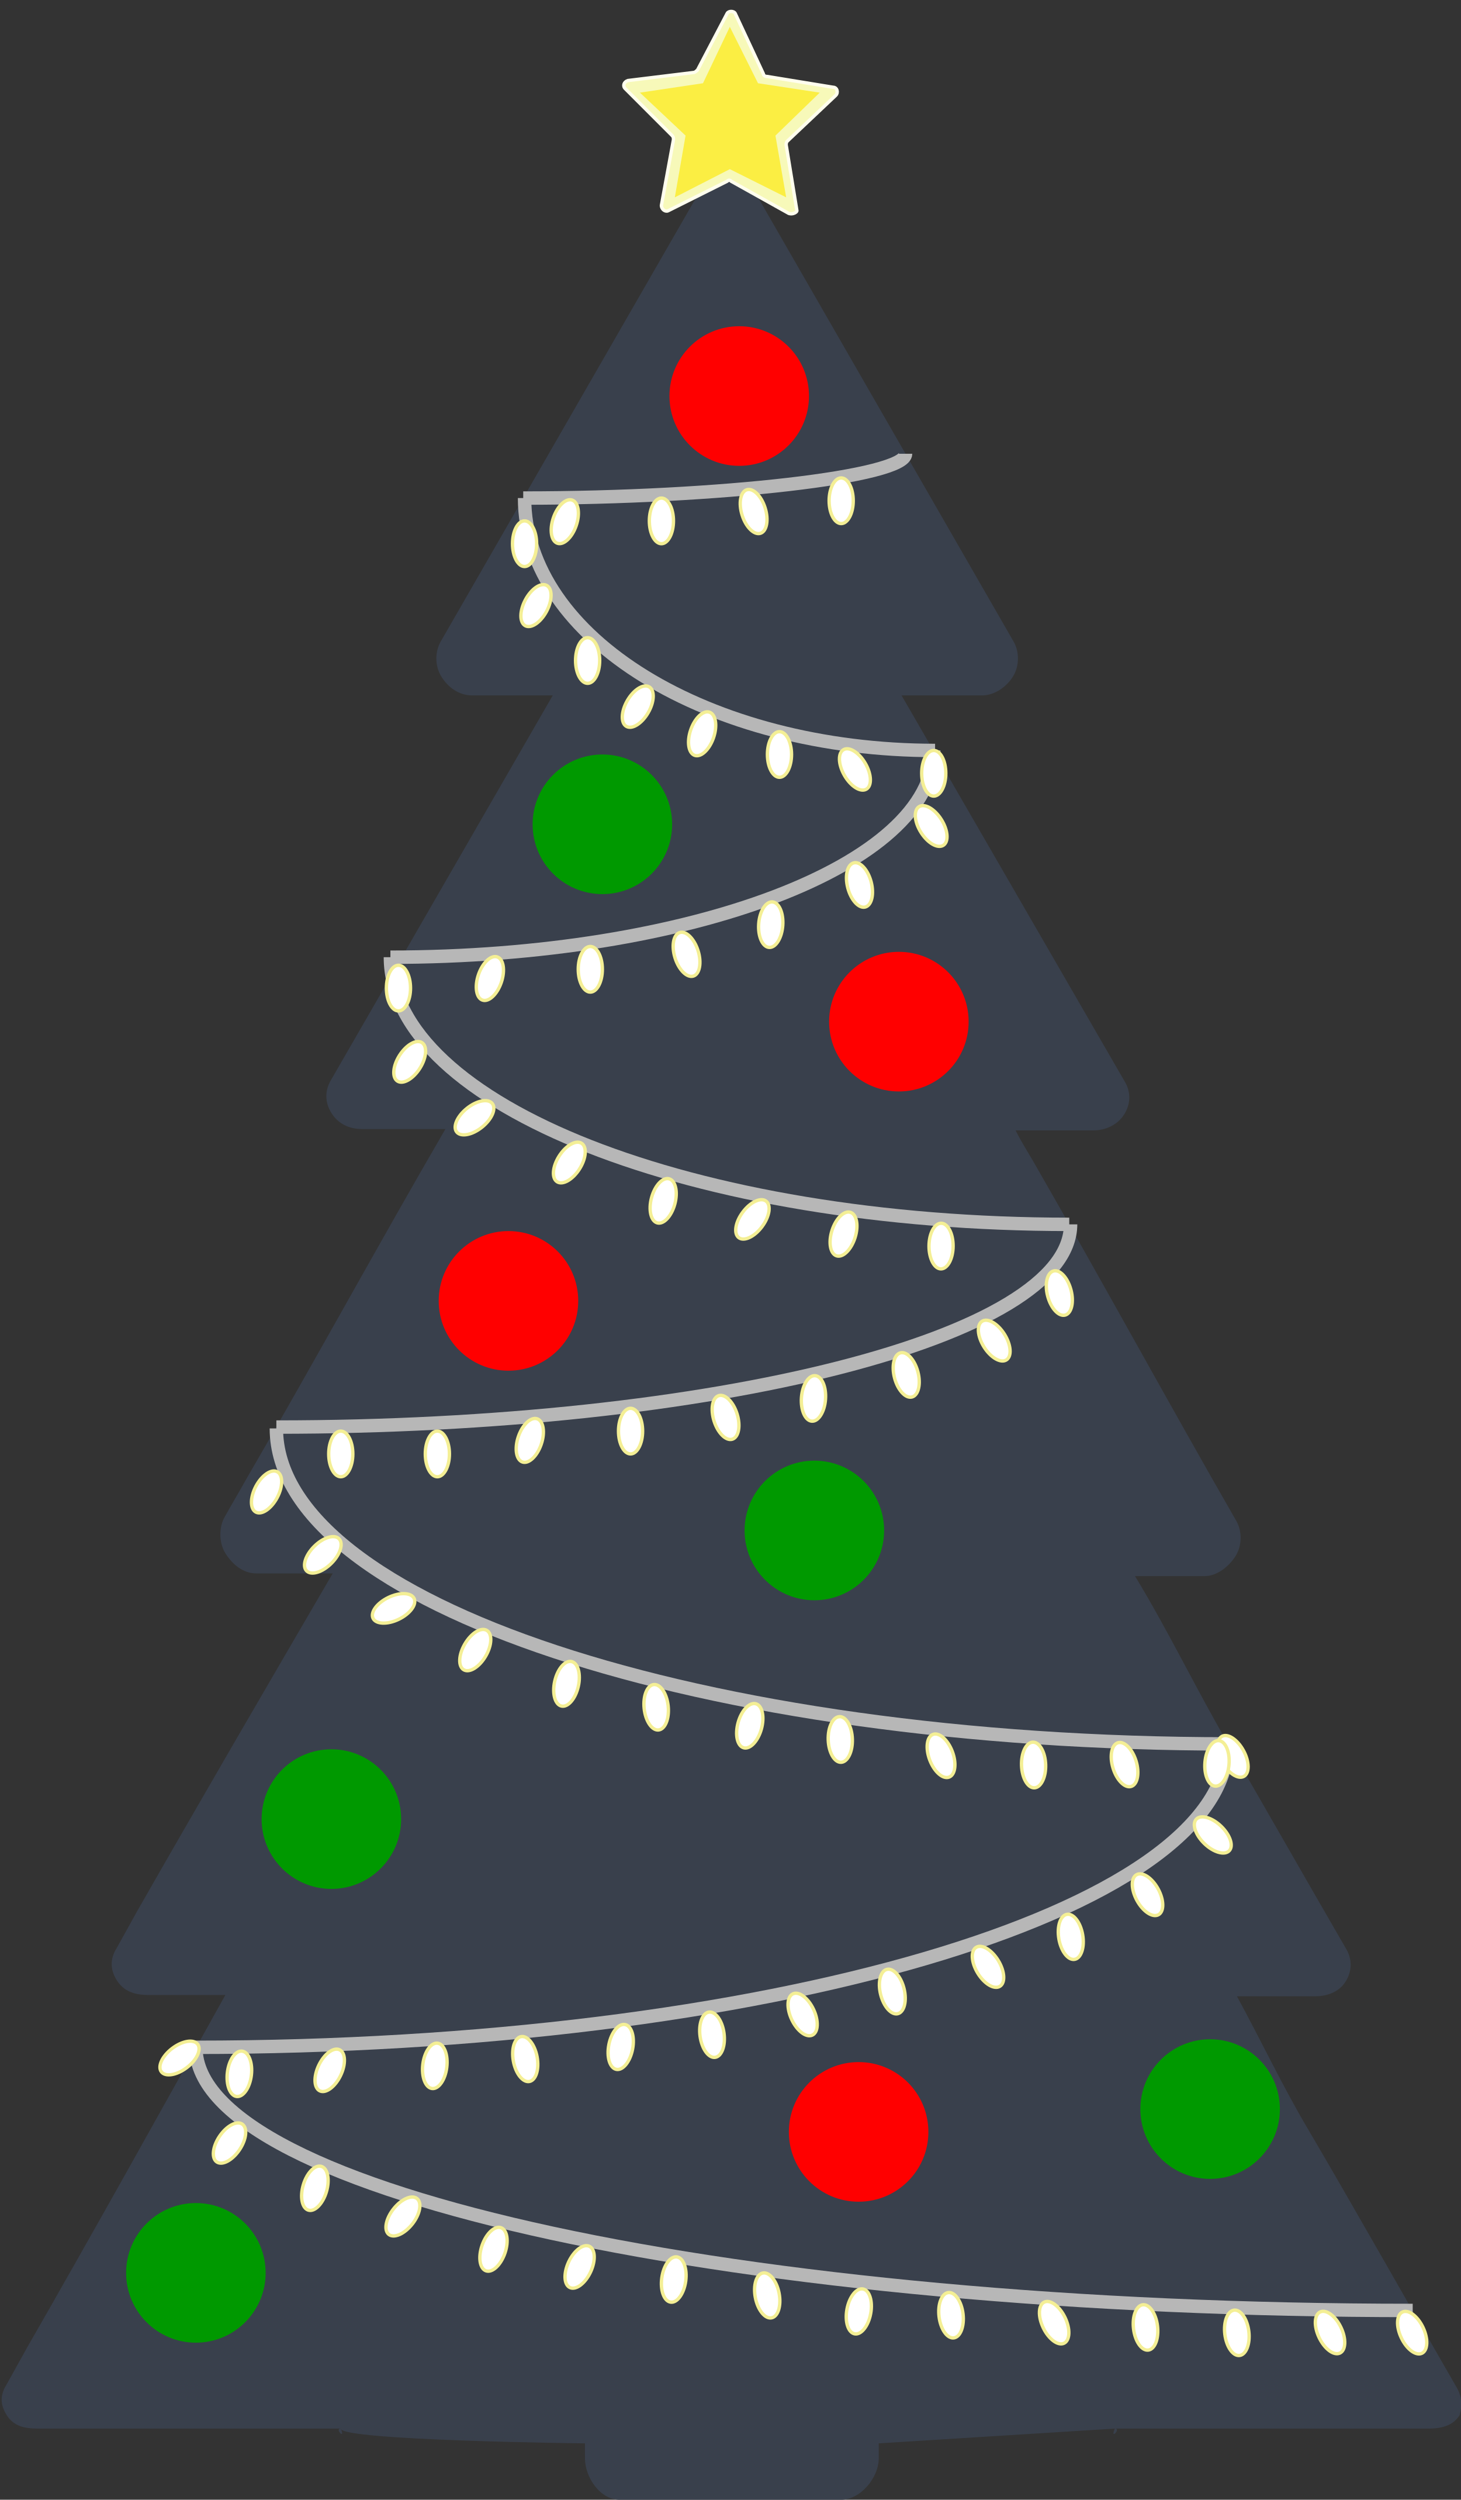 <?xml version="1.0" encoding="utf-8"?>
<!-- Generator: Adobe Illustrator 22.0.1, SVG Export Plug-In . SVG Version: 6.00 Build 0)  -->
<svg version="1.1" xmlns="http://www.w3.org/2000/svg" xmlns:xlink="http://www.w3.org/1999/xlink" x="0px" y="0px"
	 viewBox="0 0 108.9 186.2" style="enable-background:new 0 0 108.9 186.2;" xml:space="preserve">
<rect x="0" y="0" width="108.9" height="186.2" fill="#333333" stroke="none"/>
<style type="text/css">
	.st0{fill:#39404C;}
	.st1{fill:none;stroke:#B7B7B7;stroke-miterlimit:10;}
	.st2{fill:#FF0000;}
	.st3{fill:#009900;}
	.st4{fill:#FFFFFF;stroke:#F4EF95;stroke-width:0.25;stroke-miterlimit:10;}
	.st5{fill:#F7F9B9;stroke:#FFFEEE;stroke-width:0.25;stroke-miterlimit:10;}
	.st6{fill:#FBEE43;}
</style>
<g id="Layer_1">
	<path class="st0" d="M108.5,177.7c-3.7-6.4-7.3-12.8-11-19.1c-1.9-3.2-3.5-6.6-5.3-9.9H98c0.9,0,1.8-0.3,2.3-1.1
		c0.5-0.8,0.5-1.7,0-2.5c-2.9-5-5.8-10.1-8.7-15.1c-2.4-4.1-4.5-8.5-7-12.6h5.2c0.9,0,1.8-0.7,2.3-1.5c0.5-0.8,0.5-1.9,0-2.7
		c-5-8.7-9.8-17.5-14.8-26.2c-0.5-0.9-1.1-1.8-1.6-2.8h5.8c0.9,0,1.8-0.4,2.3-1.2c0.5-0.8,0.5-1.7,0-2.5L67.2,51.8h6
		c0.9,0,1.8-0.6,2.3-1.4c0.5-0.8,0.5-1.9,0-2.7l-19-33c-0.5-0.8-1.3-1.3-2.3-1.3c-0.9,0-1.8,0.5-2.3,1.3l-19,33
		c-0.5,0.8-0.5,1.9,0,2.7c0.5,0.8,1.3,1.4,2.3,1.4h6L24.7,80.4c-0.5,0.8-0.5,1.7,0,2.5c0.5,0.8,1.3,1.2,2.3,1.2h6.2
		c-5,8.6-9.8,17.4-14.8,26c-0.5,0.9-1.1,1.9-1.6,2.8c-0.5,0.8-0.5,2,0,2.8c0.5,0.8,1.3,1.5,2.3,1.5h5.7c-4.9,8.4-9.8,16.8-14.6,25.2
		c-0.5,0.9-1,1.8-1.5,2.7c-0.5,0.8-0.5,1.6,0,2.4c0.5,0.8,1.3,1.1,2.3,1.1h5.8c-4.9,8.8-9.8,17.6-14.8,26.3c-0.5,0.9-1,1.8-1.5,2.7
		c-0.5,0.8-0.5,1.5,0,2.3c0.5,0.8,1.3,1,2.3,1h22.6c0.4,0.9-0.5,0,0,0c0,0.9,18.2,1.1,18.2,1.1v1.1c0,1.4,1.1,3.1,2.6,3.1h16.5
		c1.4,0,2.8-1.6,2.8-3.1V182l17.6-1.1c0.5,0-0.4,0.9,0,0h23.4c0.9,0,1.8-0.2,2.3-1C109,179.2,109,178.5,108.5,177.7"/>
	<g>
		<g>
			<path class="st1" d="M14.6,152.5c0,10.8,40.6,19.6,90.7,19.6"/>
		</g>
		<path class="st1" d="M67.5,33.8c0,1.7-13.8,3.3-28.5,3.3"/>
		<path class="st1" d="M39.1,37.1c0,10.4,13.7,18.8,30.6,18.8"/>
		<path class="st1" d="M69.6,55.9c0,8.5-18.1,15.4-40.5,15.4"/>
		<path class="st1" d="M29.1,71.3c0,11,22.6,19.9,50.6,19.9"/>
		<path class="st1" d="M79.8,91.2c0,8.4-26.5,15.1-59.2,15.1"/>
		<path class="st1" d="M20.6,106.4c0,13,31.7,23.5,71,23.5"/>
		<path class="st1" d="M91.5,129.9c0,12.5-34.4,22.6-77,22.6"/>
	</g>
	<circle class="st2" cx="64" cy="158.8" r="5.2"/>
	<circle class="st2" cx="37.9" cy="96.9" r="5.2"/>
	<circle class="st2" cx="67" cy="76.1" r="5.2"/>
	<circle class="st3" cx="14.6" cy="169.3" r="5.2"/>
	<circle class="st3" cx="24.7" cy="135.5" r="5.2"/>
	<circle class="st3" cx="60.7" cy="114" r="5.2"/>
	<circle class="st3" cx="90.2" cy="157.1" r="5.2"/>
	<circle class="st3" cx="44.9" cy="61.4" r="5.2"/>
	<circle class="st2" cx="55.1" cy="29.5" r="5.2"/>
	<ellipse class="st4" cx="62.7" cy="37.3" rx="0.9" ry="1.7"/>
	<ellipse transform="matrix(0.954 -0.299 0.299 0.954 -8.833 18.559)" class="st4" cx="56.2" cy="38.1" rx="0.9" ry="1.7"/>
	<ellipse class="st4" cx="49.3" cy="38.8" rx="0.9" ry="1.7"/>
	<ellipse transform="matrix(0.324 -0.946 0.946 0.324 -8.246 66.114)" class="st4" cx="42.1" cy="38.8" rx="1.7" ry="0.9"/>
	<ellipse class="st4" cx="39.1" cy="40.5" rx="0.9" ry="1.7"/>
	<ellipse transform="matrix(0.468 -0.884 0.884 0.468 -18.591 59.273)" class="st4" cx="39.9" cy="45.1" rx="1.7" ry="0.9"/>
	<ellipse class="st4" cx="43.8" cy="49.2" rx="0.9" ry="1.7"/>
	<ellipse transform="matrix(0.5 -0.866 0.866 0.5 -21.764 67.469)" class="st4" cx="47.5" cy="52.6" rx="1.7" ry="0.9"/>
	<ellipse transform="matrix(0.324 -0.946 0.946 0.324 -16.262 86.444)" class="st4" cx="52.3" cy="54.6" rx="1.7" ry="0.9"/>
	<ellipse class="st4" cx="58.1" cy="56.2" rx="0.9" ry="1.7"/>
	<ellipse transform="matrix(0.866 -0.5 0.5 0.866 -20.091 39.542)" class="st4" cx="63.7" cy="57.3" rx="0.9" ry="1.7"/>
	<ellipse class="st4" cx="69.6" cy="57.6" rx="0.9" ry="1.7"/>
	<ellipse transform="matrix(0.967 -0.254 0.254 0.967 -21.893 23.259)" class="st4" cx="79" cy="96.3" rx="0.9" ry="1.7"/>
	<ellipse transform="matrix(0.847 -0.532 0.532 0.847 -41.748 54.749)" class="st4" cx="74.1" cy="99.8" rx="0.9" ry="1.7"/>
	<ellipse transform="matrix(0.967 -0.254 0.254 0.967 -23.831 20.564)" class="st4" cx="67.6" cy="102.4" rx="0.9" ry="1.7"/>
	
		<ellipse transform="matrix(7.234538e-02 -0.997 0.997 7.234538e-02 -47.544 157.152)" class="st4" cx="60.7" cy="104.1" rx="1.7" ry="0.9"/>
	<ellipse class="st4" cx="32.6" cy="108.3" rx="0.9" ry="1.7"/>
	<ellipse transform="matrix(0.954 -0.299 0.299 0.954 -29.105 21.014)" class="st4" cx="54.1" cy="105.6" rx="0.9" ry="1.7"/>
	<ellipse class="st4" cx="47" cy="106.6" rx="0.9" ry="1.7"/>
	<ellipse transform="matrix(0.324 -0.946 0.946 0.324 -74.813 109.894)" class="st4" cx="39.5" cy="107.3" rx="1.7" ry="0.9"/>
	<ellipse transform="matrix(0.847 -0.532 0.532 0.847 -22.092 46.357)" class="st4" cx="69.4" cy="61.5" rx="0.9" ry="1.7"/>
	<ellipse transform="matrix(0.967 -0.254 0.254 0.967 -14.659 18.474)" class="st4" cx="64.1" cy="65.9" rx="0.9" ry="1.7"/>
	
		<ellipse transform="matrix(7.234538e-02 -0.997 0.997 7.234538e-02 -15.304 121.226)" class="st4" cx="57.5" cy="68.8" rx="1.7" ry="0.9"/>
	<ellipse class="st4" cx="29.7" cy="73.6" rx="0.9" ry="1.7"/>
	<ellipse transform="matrix(0.954 -0.299 0.299 0.954 -18.93 18.564)" class="st4" cx="51.2" cy="71.1" rx="0.9" ry="1.7"/>
	<ellipse class="st4" cx="44" cy="72.2" rx="0.9" ry="1.7"/>
	<ellipse transform="matrix(0.324 -0.946 0.946 0.324 -44.18 83.83)" class="st4" cx="36.5" cy="72.8" rx="1.7" ry="0.9"/>
	
		<ellipse transform="matrix(4.830338e-03 -1 1 4.830338e-03 -22.994 162.468)" class="st4" cx="70.1" cy="92.8" rx="1.7" ry="0.9"/>
	<ellipse transform="matrix(0.304 -0.953 0.953 0.304 -43.798 123.835)" class="st4" cx="62.8" cy="91.9" rx="1.7" ry="0.9"/>
	<ellipse transform="matrix(0.596 -0.803 0.803 0.596 -50.264 81.761)" class="st4" cx="56.1" cy="90.8" rx="1.7" ry="0.9"/>
	<ellipse transform="matrix(0.536 -0.844 0.844 0.536 -52.571 62.44)" class="st4" cx="30.5" cy="79.1" rx="1.7" ry="0.9"/>
	<ellipse transform="matrix(0.259 -0.966 0.966 0.259 -49.819 113.988)" class="st4" cx="49.4" cy="89.5" rx="1.7" ry="0.9"/>
	<ellipse transform="matrix(0.536 -0.844 0.844 0.536 -53.434 76.046)" class="st4" cx="42.5" cy="86.6" rx="1.7" ry="0.9"/>
	<ellipse transform="matrix(0.78 -0.625 0.625 0.78 -44.307 40.41)" class="st4" cx="35.4" cy="83.3" rx="1.7" ry="0.9"/>
	<ellipse transform="matrix(0.904 -0.426 0.426 0.904 -58.266 39.881)" class="st4" cx="59.9" cy="150.1" rx="0.9" ry="1.7"/>
	<ellipse transform="matrix(0.991 -0.136 0.136 0.991 -20.152 8.647)" class="st4" cx="53.1" cy="151.5" rx="0.9" ry="1.7"/>
	
		<ellipse transform="matrix(0.192 -0.982 0.982 0.192 -112.359 168.562)" class="st4" cx="46.2" cy="152.5" rx="1.7" ry="0.9"/>
	
		<ellipse transform="matrix(0.12 -0.993 0.993 0.12 -137.712 153.609)" class="st4" cx="17.8" cy="154.5" rx="1.7" ry="0.9"/>
	<ellipse transform="matrix(0.983 -0.182 0.182 0.983 -27.302 9.716)" class="st4" cx="39.2" cy="153.4" rx="0.9" ry="1.7"/>
	
		<ellipse transform="matrix(0.12 -0.993 0.993 0.12 -124.289 167.486)" class="st4" cx="32.3" cy="153.9" rx="1.7" ry="0.9"/>
	<ellipse transform="matrix(0.435 -0.9 0.9 0.435 -124.948 109.367)" class="st4" cx="24.7" cy="154.2" rx="1.7" ry="0.9"/>
	
		<ellipse transform="matrix(0.426 -0.904 0.904 0.426 -127.927 136.05)" class="st4" cx="43.3" cy="168.9" rx="1.7" ry="0.9"/>
	
		<ellipse transform="matrix(0.136 -0.991 0.991 0.136 -124.879 196.452)" class="st4" cx="50.2" cy="169.8" rx="1.7" ry="0.9"/>
	<ellipse transform="matrix(0.982 -0.192 0.192 0.982 -31.698 14.12)" class="st4" cx="57.1" cy="170.9" rx="0.9" ry="1.7"/>
	<ellipse transform="matrix(0.993 -0.12 0.12 0.993 -20.213 11.526)" class="st4" cx="85.4" cy="173.3" rx="0.9" ry="1.7"/>
	<ellipse transform="matrix(0.182 -0.983 0.983 0.182 -116.906 203.743)" class="st4" cx="64" cy="172.2" rx="1.7" ry="0.9"/>
	<ellipse transform="matrix(0.993 -0.12 0.12 0.993 -20.203 9.771)" class="st4" cx="70.9" cy="172.4" rx="0.9" ry="1.7"/>
	<ellipse transform="matrix(0.9 -0.435 0.435 0.9 -67.465 51.412)" class="st4" cx="78.6" cy="173.1" rx="0.9" ry="1.7"/>
	<ellipse transform="matrix(0.504 -0.864 0.864 0.504 -88.603 91.554)" class="st4" cx="35.4" cy="122.9" rx="1.7" ry="0.9"/>
	<ellipse transform="matrix(0.222 -0.975 0.975 0.222 -89.504 138.707)" class="st4" cx="42.2" cy="125.5" rx="1.7" ry="0.9"/>
	<ellipse transform="matrix(0.995 -0.105 0.105 0.995 -13.092 5.84)" class="st4" cx="48.9" cy="127.1" rx="0.9" ry="1.7"/>
	
		<ellipse transform="matrix(1 -3.290694e-02 3.290694e-02 1 -4.282 2.604)" class="st4" cx="77" cy="131.4" rx="0.9" ry="1.7"/>
	
		<ellipse transform="matrix(0.268 -0.964 0.964 0.268 -83.039 147.875)" class="st4" cx="55.8" cy="128.6" rx="1.7" ry="0.9"/>
	
		<ellipse transform="matrix(1 -3.290694e-02 3.290694e-02 1 -4.228 2.129)" class="st4" cx="62.6" cy="129.5" rx="0.9" ry="1.7"/>
	<ellipse transform="matrix(0.935 -0.355 0.355 0.935 -41.835 33.37)" class="st4" cx="70.1" cy="130.8" rx="0.9" ry="1.7"/>
	<ellipse transform="matrix(0.468 -0.884 0.884 0.468 -87.658 76.728)" class="st4" cx="19.9" cy="111.1" rx="1.7" ry="0.9"/>
	<ellipse transform="matrix(0.711 -0.704 0.704 0.711 -74.525 50.379)" class="st4" cx="24" cy="115.8" rx="1.7" ry="0.9"/>
	<ellipse transform="matrix(0.9 -0.436 0.436 0.9 -49.267 24.759)" class="st4" cx="29.3" cy="119.8" rx="1.7" ry="0.9"/>
	<ellipse transform="matrix(0.878 -0.479 0.479 0.878 -51.443 60.006)" class="st4" cx="91.9" cy="130.8" rx="0.9" ry="1.7"/>
	<ellipse transform="matrix(0.694 -0.72 0.72 0.694 -70.763 106.899)" class="st4" cx="90.4" cy="136.7" rx="0.9" ry="1.7"/>
	<ellipse transform="matrix(0.878 -0.479 0.479 0.878 -57.121 58.201)" class="st4" cx="85.5" cy="141.1" rx="0.9" ry="1.7"/>
	<ellipse transform="matrix(0.986 -0.169 0.169 0.986 -23.239 15.576)" class="st4" cx="79.8" cy="144.2" rx="0.9" ry="1.7"/>
	<ellipse transform="matrix(0.855 -0.519 0.519 0.855 -65.351 59.583)" class="st4" cx="73.7" cy="146.4" rx="0.9" ry="1.7"/>
	<ellipse transform="matrix(0.971 -0.24 0.24 0.971 -33.651 20.306)" class="st4" cx="66.5" cy="148.3" rx="0.9" ry="1.7"/>
	<ellipse transform="matrix(0.328 -0.945 0.945 0.328 -133.541 147.284)" class="st4" cx="36.7" cy="167.5" rx="1.7" ry="0.9"/>
	<ellipse transform="matrix(0.616 -0.788 0.788 0.616 -118.547 87.039)" class="st4" cx="30" cy="165.1" rx="1.7" ry="0.9"/>
	<ellipse transform="matrix(0.284 -0.959 0.959 0.284 -139.425 139.272)" class="st4" cx="23.5" cy="162.9" rx="1.7" ry="0.9"/>
	
		<ellipse transform="matrix(0.557 -0.83 0.83 0.557 -124.968 84.87)" class="st4" cx="17.1" cy="159.7" rx="1.7" ry="0.9"/>
	<ellipse transform="matrix(0.796 -0.605 0.605 0.796 -90.033 39.376)" class="st4" cx="13.4" cy="153.3" rx="1.7" ry="0.9"/>
	<ellipse transform="matrix(0.957 -0.291 0.291 0.957 -34.612 30.077)" class="st4" cx="83.8" cy="131.4" rx="0.9" ry="1.7"/>
	
		<ellipse transform="matrix(8.084876e-02 -0.997 0.997 8.084876e-02 -47.628 211.154)" class="st4" cx="90.7" cy="131.4" rx="1.7" ry="0.9"/>
	
		<ellipse transform="matrix(0.904 -0.426 0.426 0.904 -64.06 61.54)" class="st4" cx="105.4" cy="173.8" rx="0.9" ry="1.7"/>
	<ellipse transform="matrix(0.993 -0.12 0.12 0.993 -20.208 12.346)" class="st4" cx="92.2" cy="173.7" rx="0.9" ry="1.7"/>
	<ellipse transform="matrix(0.9 -0.435 0.435 0.9 -65.744 60.475)" class="st4" cx="99.2" cy="173.8" rx="0.9" ry="1.7"/>
	<ellipse class="st4" cx="25.4" cy="108.3" rx="0.9" ry="1.7"/>
	<path class="st5" d="M58.8,15.9l-4.3-2.4c-0.1-0.1-0.2-0.1-0.3,0l-4.4,2.2c-0.2,0.1-0.5-0.1-0.5-0.4l0.9-4.9c0-0.1,0-0.2-0.1-0.3
		l-3.5-3.5c-0.2-0.2-0.1-0.5,0.2-0.6l4.9-0.6c0.1,0,0.2-0.1,0.3-0.2L54.2,1c0.1-0.2,0.5-0.2,0.6,0l2.1,4.5c0,0.1,0.1,0.2,0.3,0.2
		l4.9,0.8c0.3,0,0.4,0.4,0.2,0.6l-3.6,3.4c-0.1,0.1-0.1,0.2-0.1,0.3l0.8,4.9C59.4,15.8,59.1,16,58.8,15.9z"/>
	<polygon class="st6" points="54.4,2 56.5,6.2 61.1,6.9 57.8,10.1 58.6,14.7 54.4,12.6 50.3,14.7 51.1,10.1 47.7,6.9 52.4,6.2 	"/>
</g>
<g id="Layer_2">
</g>
</svg>
